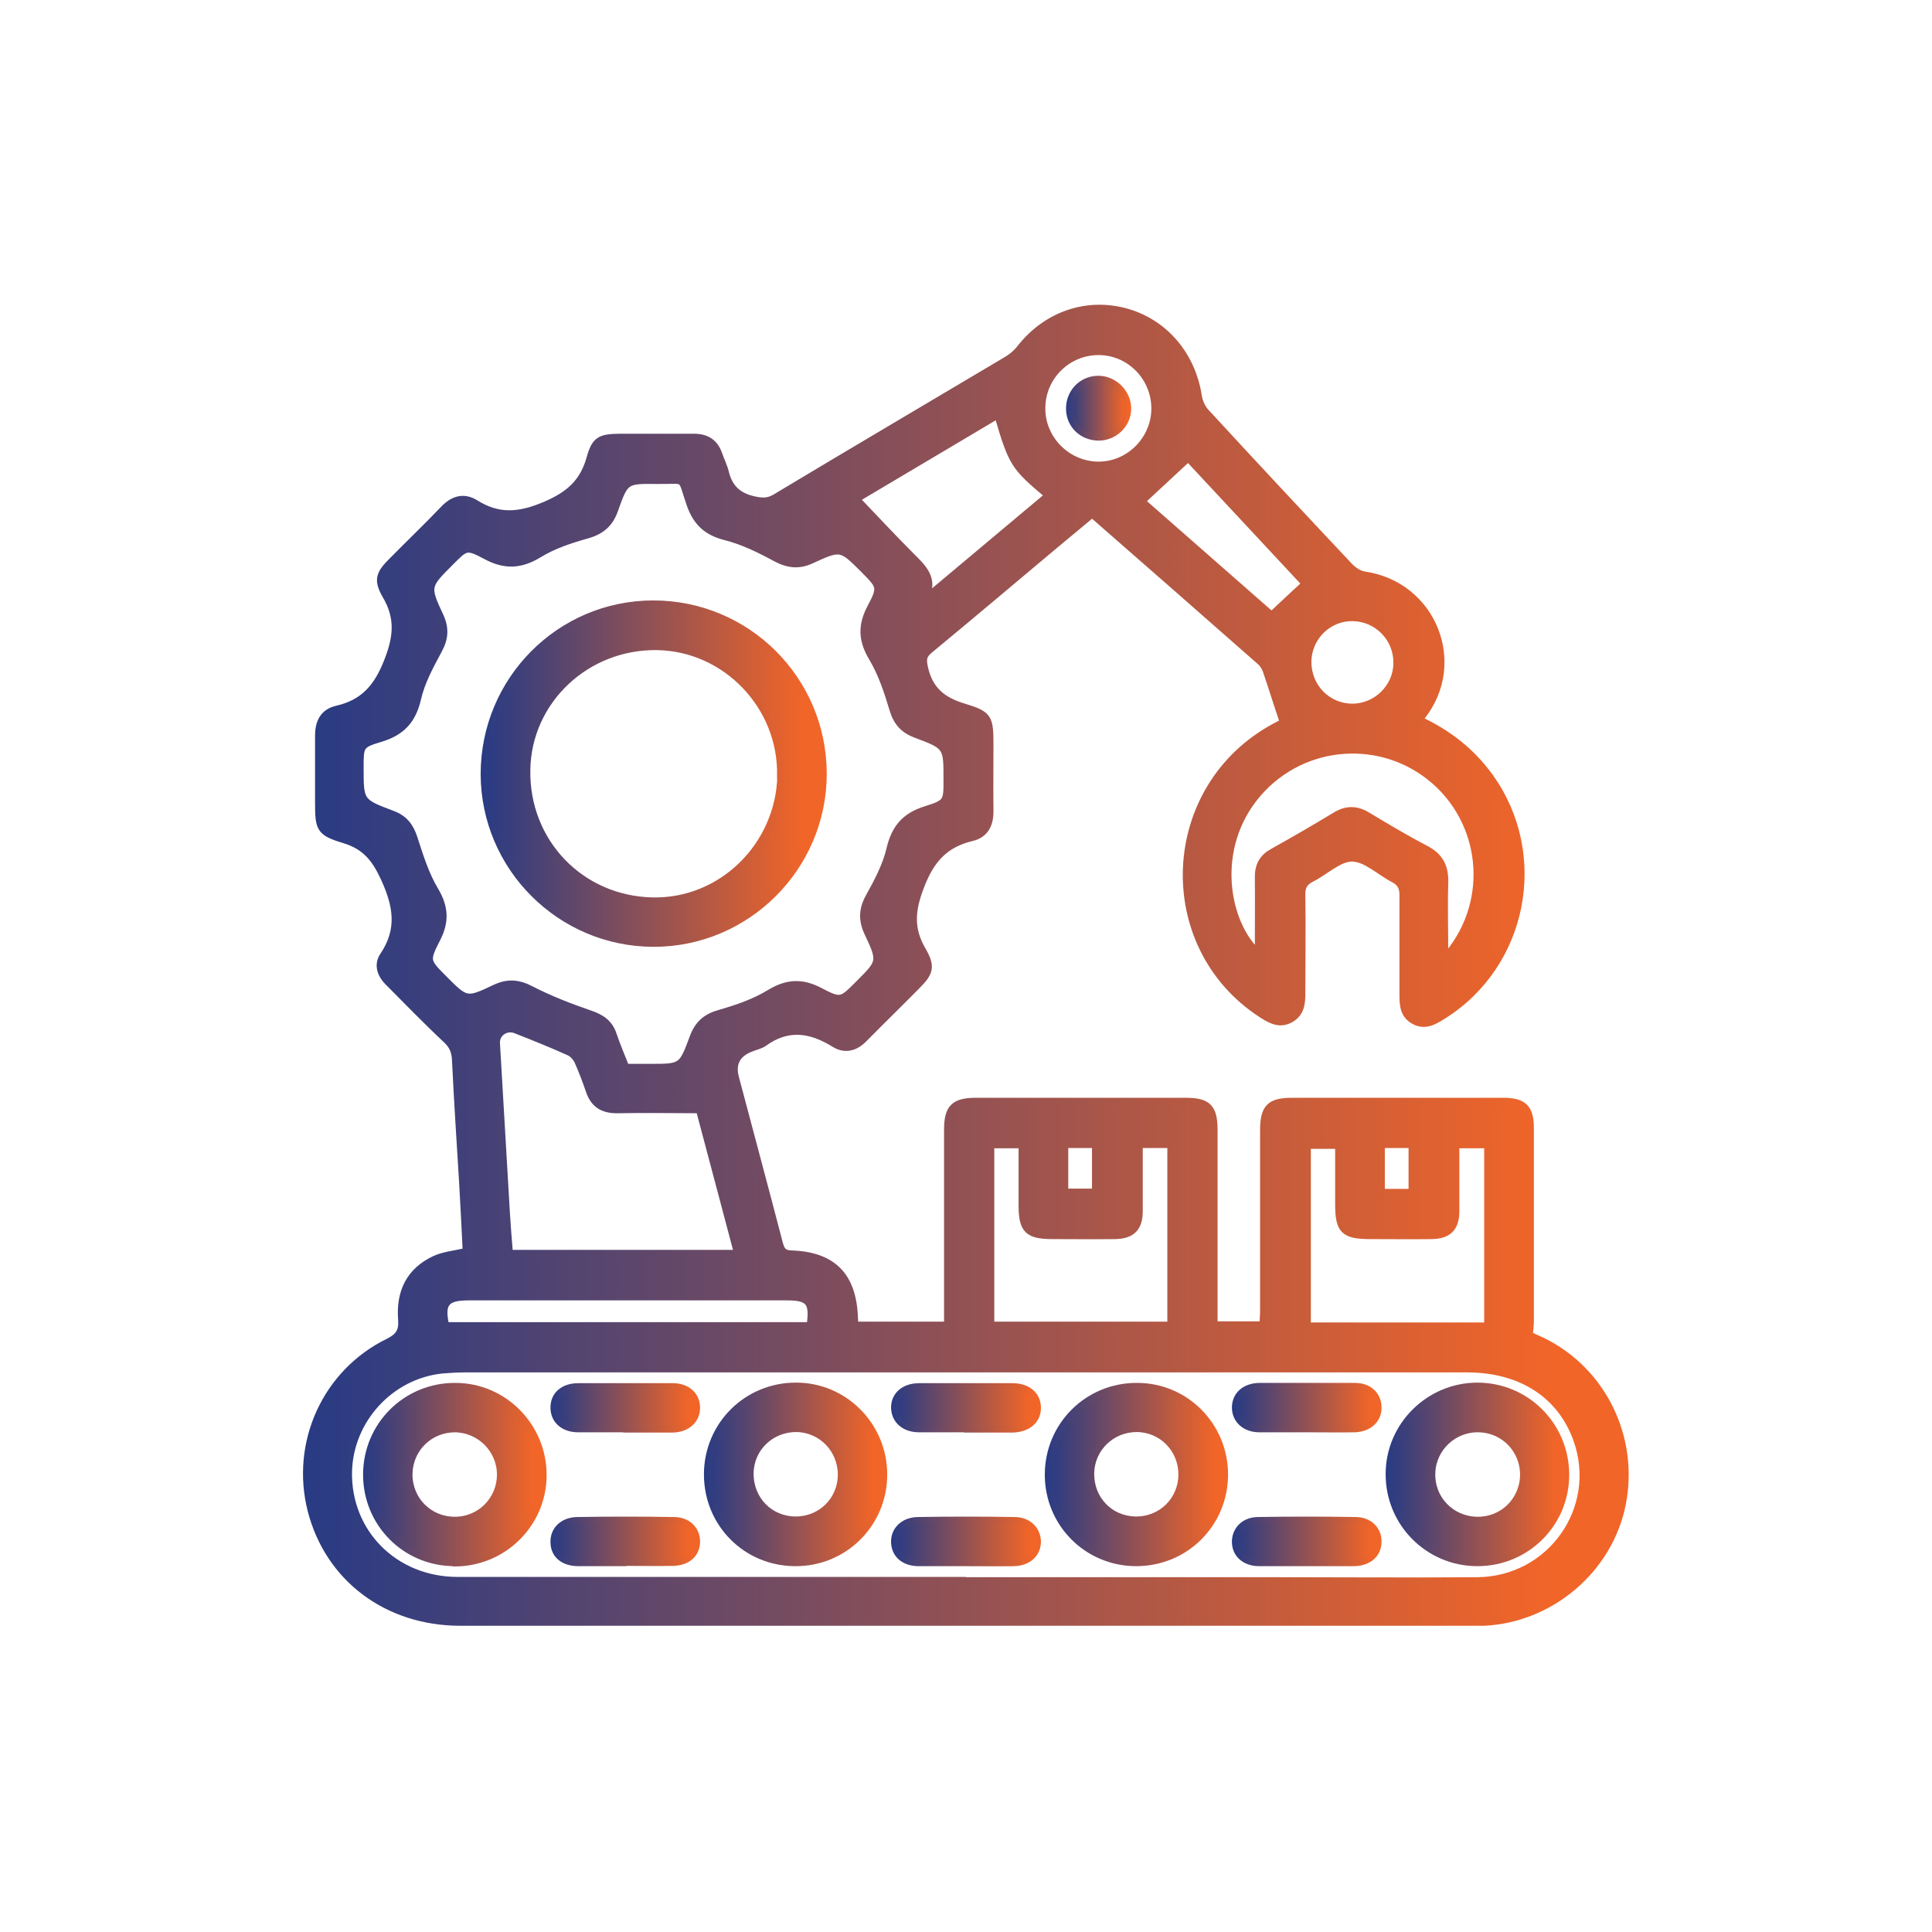 <?xml version="1.0" encoding="UTF-8"?> <svg xmlns="http://www.w3.org/2000/svg" xmlns:xlink="http://www.w3.org/1999/xlink" id="Layer_1" data-name="Layer 1" viewBox="0 0 70 70"><defs><style> .cls-1 { fill: url(#linear-gradient-21); stroke: url(#linear-gradient-22); } .cls-1, .cls-2, .cls-3, .cls-4, .cls-5, .cls-6, .cls-7, .cls-8, .cls-9, .cls-10, .cls-11, .cls-12, .cls-13 { stroke-miterlimit: 10; stroke-width: .25px; } .cls-2 { fill: url(#linear-gradient); stroke: url(#linear-gradient-2); } .cls-3 { fill: url(#linear-gradient-7); stroke: url(#linear-gradient-8); } .cls-4 { fill: url(#linear-gradient-5); stroke: url(#linear-gradient-6); } .cls-5 { fill: url(#linear-gradient-19); stroke: url(#linear-gradient-20); } .cls-6 { fill: url(#linear-gradient-15); stroke: url(#linear-gradient-16); } .cls-7 { fill: url(#linear-gradient-3); stroke: url(#linear-gradient-4); } .cls-8 { fill: url(#linear-gradient-11); stroke: url(#linear-gradient-12); } .cls-9 { fill: url(#linear-gradient-9); stroke: url(#linear-gradient-10); } .cls-10 { fill: url(#linear-gradient-23); stroke: url(#linear-gradient-24); } .cls-11 { fill: url(#linear-gradient-13); stroke: url(#linear-gradient-14); } .cls-12 { fill: url(#linear-gradient-25); stroke: url(#linear-gradient-26); } .cls-13 { fill: url(#linear-gradient-17); stroke: url(#linear-gradient-18); } </style><linearGradient id="linear-gradient" x1="11.1" y1="35" x2="58.9" y2="35" gradientUnits="userSpaceOnUse"><stop offset="0" stop-color="#283b84"></stop><stop offset=".94" stop-color="#f16528"></stop></linearGradient><linearGradient id="linear-gradient-2" x1="10.98" x2="59.02" xlink:href="#linear-gradient"></linearGradient><linearGradient id="linear-gradient-3" x1="17.55" y1="28.04" x2="29.83" y2="28.04" xlink:href="#linear-gradient"></linearGradient><linearGradient id="linear-gradient-4" x1="17.42" y1="28.04" x2="29.96" y2="28.04" xlink:href="#linear-gradient"></linearGradient><linearGradient id="linear-gradient-5" x1="25.63" y1="53.42" x2="32.02" y2="53.42" xlink:href="#linear-gradient"></linearGradient><linearGradient id="linear-gradient-6" x1="25.51" y1="53.42" x2="32.14" y2="53.42" xlink:href="#linear-gradient"></linearGradient><linearGradient id="linear-gradient-7" x1="50.32" y1="53.42" x2="56.72" y2="53.42" xlink:href="#linear-gradient"></linearGradient><linearGradient id="linear-gradient-8" x1="50.2" y1="53.42" x2="56.85" y2="53.42" xlink:href="#linear-gradient"></linearGradient><linearGradient id="linear-gradient-9" x1="13.28" y1="53.42" x2="19.67" y2="53.42" xlink:href="#linear-gradient"></linearGradient><linearGradient id="linear-gradient-10" x1="13.15" y1="53.42" x2="19.8" y2="53.42" xlink:href="#linear-gradient"></linearGradient><linearGradient id="linear-gradient-11" x1="37.98" y1="53.42" x2="44.37" y2="53.42" xlink:href="#linear-gradient"></linearGradient><linearGradient id="linear-gradient-12" x1="37.85" y1="53.42" x2="44.49" y2="53.42" xlink:href="#linear-gradient"></linearGradient><linearGradient id="linear-gradient-13" x1="44.77" y1="51" x2="49.93" y2="51" xlink:href="#linear-gradient"></linearGradient><linearGradient id="linear-gradient-14" x1="44.64" y1="51" x2="50.06" y2="51" xlink:href="#linear-gradient"></linearGradient><linearGradient id="linear-gradient-15" x1="20.06" y1="51" x2="25.23" y2="51" xlink:href="#linear-gradient"></linearGradient><linearGradient id="linear-gradient-16" x1="19.94" y1="51" x2="25.36" y2="51" xlink:href="#linear-gradient"></linearGradient><linearGradient id="linear-gradient-17" x1="32.41" y1="55.85" x2="37.59" y2="55.85" xlink:href="#linear-gradient"></linearGradient><linearGradient id="linear-gradient-18" x1="32.29" y1="55.85" x2="37.71" y2="55.85" xlink:href="#linear-gradient"></linearGradient><linearGradient id="linear-gradient-19" x1="32.41" y1="51" x2="37.59" y2="51" xlink:href="#linear-gradient"></linearGradient><linearGradient id="linear-gradient-20" x1="32.29" y1="51" x2="37.71" y2="51" xlink:href="#linear-gradient"></linearGradient><linearGradient id="linear-gradient-21" x1="20.06" y1="55.85" x2="25.23" y2="55.85" xlink:href="#linear-gradient"></linearGradient><linearGradient id="linear-gradient-22" x1="19.94" y1="55.85" x2="25.36" y2="55.85" xlink:href="#linear-gradient"></linearGradient><linearGradient id="linear-gradient-23" x1="44.76" y1="55.85" x2="49.93" y2="55.85" xlink:href="#linear-gradient"></linearGradient><linearGradient id="linear-gradient-24" x1="44.64" y1="55.85" x2="50.06" y2="55.85" xlink:href="#linear-gradient"></linearGradient><linearGradient id="linear-gradient-25" x1="38.75" y1="14.79" x2="40.86" y2="14.79" xlink:href="#linear-gradient"></linearGradient><linearGradient id="linear-gradient-26" x1="38.62" y1="14.79" x2="40.98" y2="14.79" xlink:href="#linear-gradient"></linearGradient></defs><path class="cls-2" d="m46.49,26.16c-.22-.65-.41-1.27-.62-1.88-.04-.11-.12-.23-.21-.31-2.01-1.77-4.03-3.54-6.09-5.34-.48.4-.96.8-1.43,1.19-1.49,1.25-2.97,2.5-4.47,3.74-.24.2-.23.35-.17.64.18.8.65,1.18,1.41,1.41.93.28.96.39.96,1.4,0,.79-.01,1.57,0,2.36.01.5-.18.87-.66.98-.96.23-1.47.78-1.84,1.74-.34.87-.41,1.55.06,2.35.34.59.26.81-.21,1.28-.63.64-1.28,1.27-1.91,1.91-.32.33-.69.43-1.08.19-.85-.53-1.69-.66-2.55-.03-.13.09-.29.12-.44.18q-.8.29-.59,1.08c.53,2,1.07,4,1.59,6,.07.25.14.37.43.38,1.51.05,2.24.8,2.29,2.32,0,.08.01.15.02.26h3.35v-.53c0-2.18,0-4.37,0-6.55,0-.79.24-1.03,1.03-1.03,2.54,0,5.08,0,7.61,0,.79,0,1.02.23,1.02,1.04,0,2.17,0,4.34,0,6.51v.55h1.77c0-.16.02-.33.02-.5,0-2.18,0-4.37,0-6.55,0-.81.23-1.05,1.02-1.05,2.55,0,5.11,0,7.66,0,.74,0,.99.24.99.97,0,2.33,0,4.66,0,6.99,0,.16-.02.31-.04.51.14.07.31.14.48.22,2.18,1.07,3.37,3.5,2.89,5.91-.47,2.36-2.58,4.16-5,4.28-.16,0-.32,0-.48,0-12.21,0-24.41,0-36.62,0-2.66,0-4.78-1.6-5.41-4.06-.62-2.44.53-4.99,2.8-6.1.38-.19.51-.39.48-.8-.08-.99.28-1.77,1.21-2.2.33-.15.71-.18,1.13-.28-.04-.8-.08-1.64-.13-2.49-.09-1.49-.19-2.98-.26-4.47-.02-.29-.1-.49-.32-.7-.73-.68-1.42-1.4-2.12-2.1-.28-.28-.39-.64-.17-.96.63-.94.49-1.8.03-2.8-.33-.72-.69-1.16-1.44-1.39-.9-.27-.94-.4-.94-1.36,0-.8,0-1.61,0-2.41,0-.5.18-.86.68-.97.94-.22,1.44-.77,1.81-1.71.35-.88.43-1.58-.05-2.4-.33-.57-.24-.8.24-1.27.62-.63,1.26-1.24,1.87-1.88.34-.35.72-.45,1.13-.2.84.53,1.59.47,2.53.07.87-.37,1.38-.82,1.63-1.71.18-.66.38-.74,1.06-.75.9,0,1.8,0,2.7,0,.46,0,.76.19.91.63.07.21.18.42.23.63.13.55.44.87,1.01,1,.3.07.53.09.81-.08,2.78-1.67,5.57-3.31,8.36-4.97.19-.11.37-.26.5-.43.94-1.2,2.38-1.71,3.81-1.33,1.41.38,2.42,1.56,2.65,3.06.03.2.13.43.27.58,1.72,1.87,3.45,3.72,5.19,5.57.14.15.35.3.55.33,2.48.36,3.61,3.18,2.1,5.11-.03.04-.04.08-.08.15,1.01.47,1.86,1.13,2.52,2.04,2.05,2.83,1.26,6.84-1.7,8.68-.32.2-.64.39-1.03.18-.39-.21-.41-.57-.41-.95,0-1.2,0-2.41,0-3.61,0-.27-.08-.44-.32-.57-.51-.26-1.01-.76-1.52-.77-.48,0-.97.49-1.47.74-.26.13-.36.3-.35.6.02,1.19,0,2.38,0,3.57,0,.37-.04.71-.4.92-.38.22-.7.06-1.03-.15-3.88-2.49-3.62-8.27.47-10.45.14-.07.28-.15.31-.17Zm-23.8,12.51h.87c1.14,0,1.15,0,1.55-1.08.18-.49.47-.74.97-.88.63-.18,1.27-.4,1.82-.74.62-.37,1.15-.4,1.79-.07.78.41.8.37,1.42-.25.8-.8.82-.81.33-1.85-.22-.47-.2-.86.05-1.31.31-.56.62-1.14.76-1.76.18-.74.55-1.16,1.27-1.39.8-.25.79-.29.79-1.12,0-1.17,0-1.19-1.13-1.61-.45-.17-.69-.44-.83-.91-.19-.64-.41-1.3-.75-1.87-.37-.62-.4-1.15-.07-1.79.41-.77.37-.79-.22-1.39-.83-.83-.84-.85-1.9-.36-.47.22-.86.17-1.31-.07-.57-.31-1.18-.61-1.81-.77-.68-.17-1.06-.52-1.29-1.18-.37-1.06-.09-.84-1.22-.86-1.11-.01-1.13-.01-1.51,1.07-.18.51-.5.77-1.01.91-.6.17-1.21.37-1.73.69-.67.41-1.25.43-1.93.06-.7-.37-.72-.33-1.27.22-.87.87-.89.88-.38,1.97.2.44.17.81-.06,1.23-.3.56-.62,1.14-.76,1.76-.18.78-.58,1.21-1.35,1.44-.74.22-.73.27-.73,1.07,0,1.21,0,1.23,1.15,1.66.44.16.66.44.8.87.21.65.42,1.33.77,1.91.36.61.38,1.13.06,1.75-.41.8-.37.81.25,1.44.81.81.82.83,1.85.34.47-.22.85-.19,1.31.05.68.35,1.4.63,2.13.88.41.14.71.33.85.76.13.39.3.78.46,1.19Zm12.26,18.6c3.77,0,7.55,0,11.32,0,2.42,0,4.85.02,7.27,0,2.65-.03,4.46-2.61,3.6-5.08-.57-1.64-2.02-2.59-3.98-2.59-12.11,0-24.22,0-36.33,0-.27,0-.55.02-.82.04-1.87.2-3.33,1.8-3.38,3.67-.05,2.22,1.67,3.95,3.95,3.95,6.12,0,12.24,0,18.36,0Zm-8.23-11.86c-.46-1.75-.92-3.46-1.38-5.2-1.01,0-1.98-.02-2.96,0-.55.01-.88-.21-1.04-.72-.12-.35-.25-.69-.4-1.03-.06-.13-.18-.27-.3-.33-.64-.29-1.29-.55-1.95-.81-.35-.14-.72.11-.7.48.12,2.05.24,4.1.36,6.15.03.49.07.98.11,1.46h8.26Zm26.03-3.93c0,.84,0,1.62,0,2.4,0,.61-.27.88-.88.89-.74.01-1.48,0-2.21,0-.97,0-1.16-.19-1.16-1.14,0-.72,0-1.43,0-2.13h-1.13v6.54h6.53v-6.56h-1.14Zm-11.47,0c0,.83,0,1.62,0,2.4,0,.61-.27.88-.88.89-.75.01-1.51,0-2.26,0-.9,0-1.11-.21-1.11-1.1,0-.73,0-1.46,0-2.19h-1.13v6.53h6.52v-6.54h-1.14Zm11.05-6.75c1.72-1.89,1.53-4.77-.33-6.42-1.89-1.67-4.78-1.47-6.43.45-1.69,1.97-1.16,4.71.02,5.78,0-.95.01-1.86,0-2.77,0-.42.16-.7.52-.9.77-.43,1.53-.87,2.29-1.33.39-.23.74-.23,1.13,0,.7.42,1.4.84,2.13,1.22.51.27.7.64.69,1.2-.03.88,0,1.75,0,2.75Zm-21.3-16.65c.68.71,1.31,1.39,1.97,2.05.44.44.89.84.52,1.56,1.48-1.24,2.97-2.49,4.46-3.74-1.25-1.05-1.31-1.15-1.83-2.91-1.73,1.03-3.44,2.04-5.12,3.04Zm-1.68,29.95c.12-.86-.03-1.04-.86-1.04-3.83,0-7.67,0-11.5,0-.84,0-1.02.23-.84,1.04h13.2Zm17.94-26.88c-1.37-1.47-2.83-3.04-4.24-4.55-.57.53-1.12,1.04-1.68,1.56,1.48,1.3,3.02,2.65,4.57,4.01.09.08.2.16.29.23-.04-.05-.08-.1-.12-.15.38-.36.77-.72,1.18-1.1Zm-5.45-6.33c.01-1.13-.89-2.07-2.02-2.08-1.13-.01-2.06.9-2.07,2.03-.02,1.12.9,2.06,2.02,2.08,1.12.02,2.06-.91,2.07-2.03Zm5.55,9.17c0,.9.71,1.63,1.61,1.63.87,0,1.6-.72,1.61-1.58.02-.9-.69-1.64-1.59-1.66-.89-.02-1.63.71-1.63,1.61Zm-8.81,17.48v1.72h1.11v-1.72h-1.11Zm11.47,0v1.73h1.11v-1.73h-1.11Z"></path><path class="cls-7" d="m29.83,28.03c0,3.39-2.77,6.16-6.16,6.15-3.38-.01-6.12-2.76-6.13-6.13,0-3.41,2.74-6.17,6.13-6.17,3.4,0,6.15,2.74,6.16,6.15Zm-1.55.07c.05-2.51-1.98-4.63-4.47-4.67-2.56-.04-4.68,1.95-4.72,4.46-.05,2.61,1.94,4.69,4.54,4.75,2.51.06,4.6-1.99,4.66-4.54Z"></path><path class="cls-4" d="m32.02,53.43c0,1.78-1.44,3.21-3.22,3.19-1.77-.01-3.17-1.42-3.17-3.2,0-1.78,1.43-3.21,3.22-3.2,1.75,0,3.17,1.44,3.17,3.2Zm-1.54,0c0-.92-.72-1.66-1.63-1.67-.92,0-1.66.71-1.67,1.62-.01.95.71,1.69,1.65,1.69.92,0,1.65-.72,1.65-1.64Z"></path><path class="cls-3" d="m53.53,56.62c-1.78,0-3.21-1.44-3.2-3.22,0-1.75,1.45-3.18,3.2-3.18,1.76,0,3.18,1.41,3.2,3.18.02,1.78-1.41,3.22-3.2,3.22Zm.06-4.85c-.91-.03-1.68.69-1.71,1.59-.04.94.69,1.7,1.63,1.72.92.02,1.66-.69,1.69-1.61.02-.92-.69-1.67-1.6-1.7Z"></path><path class="cls-9" d="m16.45,56.62c-1.77-.01-3.17-1.43-3.17-3.19,0-1.78,1.43-3.21,3.22-3.2,1.77,0,3.2,1.47,3.18,3.25-.02,1.75-1.46,3.16-3.22,3.15Zm.04-4.85c-.92,0-1.65.71-1.67,1.63-.01.94.72,1.68,1.66,1.68.92,0,1.65-.74,1.65-1.65,0-.91-.74-1.65-1.65-1.66Z"></path><path class="cls-8" d="m44.37,53.42c0,1.79-1.43,3.21-3.22,3.2-1.77-.01-3.17-1.43-3.17-3.19,0-1.78,1.43-3.21,3.22-3.2,1.76,0,3.17,1.43,3.17,3.2Zm-3.18-1.66c-.92,0-1.66.72-1.67,1.63-.01.93.69,1.66,1.61,1.68.94.02,1.69-.71,1.69-1.65,0-.92-.72-1.65-1.63-1.66Z"></path><path class="cls-11" d="m47.36,51.77c-.58,0-1.15,0-1.73,0-.52,0-.87-.33-.87-.77,0-.45.34-.76.87-.77,1.15,0,2.31,0,3.46,0,.5,0,.82.3.84.74.02.45-.32.78-.84.8-.58.01-1.15,0-1.73,0Z"></path><path class="cls-6" d="m22.63,51.77c-.56,0-1.12,0-1.68,0-.53,0-.87-.31-.88-.75-.01-.47.33-.78.89-.78,1.14,0,2.28,0,3.42,0,.52,0,.86.32.86.77,0,.44-.35.76-.87.77-.58,0-1.15,0-1.73,0Z"></path><path class="cls-13" d="m34.99,56.62c-.58,0-1.15,0-1.73,0-.51-.01-.83-.3-.85-.73-.02-.44.32-.79.84-.8,1.17-.02,2.34-.02,3.51,0,.5,0,.82.34.83.76,0,.44-.33.76-.86.77-.58.01-1.15,0-1.73,0Z"></path><path class="cls-5" d="m34.98,51.77c-.56,0-1.12,0-1.68,0-.53,0-.87-.31-.89-.75-.01-.46.34-.78.9-.78,1.12,0,2.25,0,3.37,0,.56,0,.91.31.91.77,0,.46-.36.76-.92.77-.56,0-1.12,0-1.68,0Z"></path><path class="cls-1" d="m22.64,56.62c-.56,0-1.12,0-1.68,0-.55,0-.88-.29-.89-.73-.02-.44.31-.79.84-.8,1.17-.02,2.34-.02,3.51,0,.5,0,.82.34.82.76,0,.45-.33.75-.86.76-.58.01-1.15,0-1.73,0Z"></path><path class="cls-10" d="m47.33,56.62c-.58,0-1.15,0-1.73,0-.5-.01-.83-.31-.84-.74-.01-.43.31-.78.8-.79,1.19-.02,2.37-.02,3.56,0,.5,0,.82.35.81.77,0,.45-.34.75-.87.76-.58,0-1.15,0-1.73,0Z"></path><path class="cls-12" d="m39.82,15.84c-.59,0-1.05-.42-1.07-1-.02-.6.43-1.09,1.03-1.1.58-.01,1.08.49,1.08,1.06,0,.57-.47,1.03-1.04,1.04Z"></path></svg> 